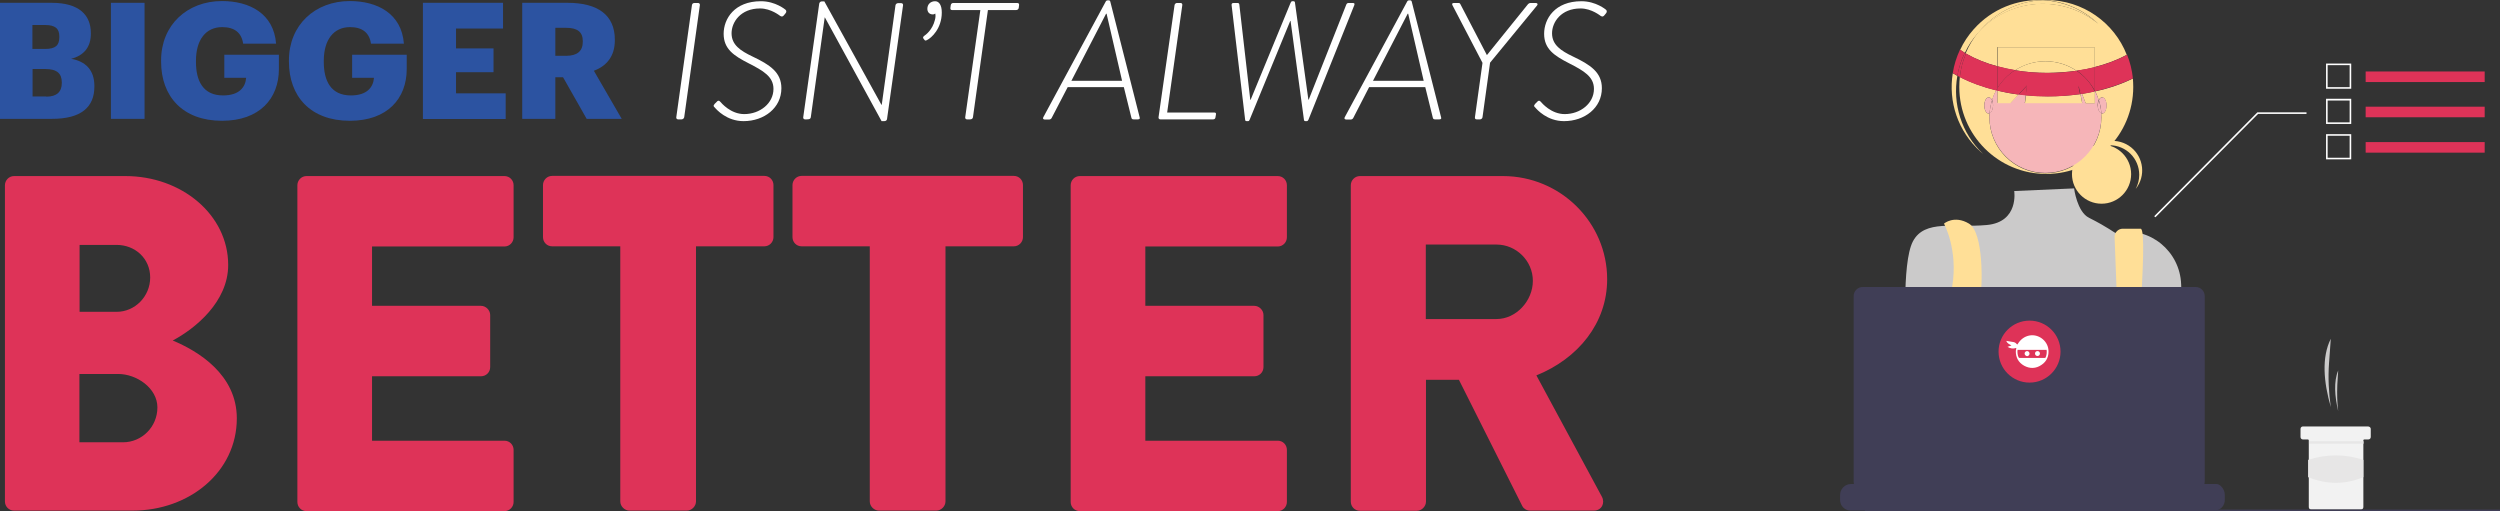 <?xml version="1.0" encoding="utf-8"?>
<!-- Generator: Adobe Illustrator 25.1.0, SVG Export Plug-In . SVG Version: 6.00 Build 0)  -->
<svg version="1.1" id="Layer_1" xmlns="http://www.w3.org/2000/svg" xmlns:xlink="http://www.w3.org/1999/xlink" x="0px" y="0px"
	 viewBox="0 0 1419.9 290.3" style="enable-background:new 0 0 1419.9 290.3;" xml:space="preserve">
<rect x="0" y="0" width="1419.9" height="290.3" fill="#333333" stroke="none"/>
<style type="text/css">
	.st0{fill:#CBCACA;}
	.st1{fill:#F2F2F2;}
	.st2{fill:#E7E6E6;}
	.st3{fill:#FFDF97;}
	.st4{fill:#DE3358;}
	.st5{fill:#403E56;}
	.st6{fill:#FFFFFF;}
	.st7{fill:none;}
	.st8{fill:#F6B6B9;}
	.st9{fill:#2C53A1;}
</style>
<g>
	<g>
		<path class="st0" d="M1323.8,231.2L1323.8,231.2c-1.2-8.3-1.6-16.7-1-25l1-13.8l0,0C1318.5,203,1319.7,216.9,1323.8,231.2
			L1323.8,231.2z"/>
		<path class="st0" d="M1328,233.5L1328,233.5c-0.6-4.9-0.7-9.9-0.5-14.9l0.5-8.2l0,0C1325.4,216.7,1326,225,1328,233.5z"/>
		<path class="st1" d="M1346.5,243.6v4.6c0,0.8-0.6,1.4-1.4,1.4h-2.3c-0.3,0-0.5,0.2-0.5,0.5c0,0,0,0,0,0V288c0,0.8-0.6,1.4-1.4,1.4
			h-28.2c-0.8,0-1.4-0.6-1.4-1.4v-37.9c0-0.3-0.2-0.5-0.5-0.5h-2.8c-0.8,0-1.4-0.6-1.4-1.4v-4.6c0-0.8,0.6-1.4,1.4-1.4c0,0,0,0,0,0
			h37C1345.9,242.3,1346.5,242.9,1346.5,243.6z"/>
		<rect x="1311.4" y="250.6" class="st2" width="31" height="1.4"/>
		<path class="st2" d="M1342.3,271c-10.4,4.3-20.8,4.3-31.4,0v-9.8c10.2-3.4,21.2-3.4,31.4,0V271z"/>
		<circle class="st3" cx="1193.6" cy="98.9" r="16.8"/>
		<path class="st3" d="M1198.2,82.5c9.3,0,16.8,7.5,16.8,16.8c0,2.8-0.7,5.5-2,8c5.8-7.3,4.6-17.8-2.6-23.6
			c-7.3-5.8-17.8-4.6-23.6,2.6c-0.6,0.8-1.2,1.6-1.7,2.5C1188.3,84.8,1193.1,82.5,1198.2,82.5z"/>
		<path class="st0" d="M1178,107l-34,1.5c0,0,2.8,17.6-15.6,19.3c-18.4,1.7-35.2-3.3-41.9,9.2s-3.8,57.3-3.8,57.3
			s12.6,45.2,22.6,51.9c10,6.7,97.9-2.5,97.9-2.5l36.8-46.5l-1.2-35.8c-0.7-18.7-17.7-32.8-36.1-29.3c-0.4,0.1-0.7,0.1-1.1,0.2
			c-0.5,0.1-4-3-15.1-8.6C1179.7,120.4,1178,107,1178,107z"/>
		<path class="st3" d="M1104.1,127c0,0,8.1,14.7,4.7,35.6s10.7,65.2,10.7,65.2l10-2.5c0,0-6.7-43.5-5-53.6c1.7-10,2.1-39.7-6.2-44.7
			C1109.9,122,1104.1,127,1104.1,127z"/>
		<path class="st3" d="M1201,134.7l3.5,92.7l6.7,4.2c0,0,9.6-101.7,4.6-101.7h-10.2c-2.5,0-4.6,2.1-4.6,4.6l0,0
			C1201,134.5,1201,134.6,1201,134.7z"/>
		<circle class="st4" cx="1124.1" cy="221.5" r="4.2"/>
		<circle class="st4" cx="1207.8" cy="225.7" r="4.2"/>
		<path class="st5" d="M1263.6,281.1v2.8c0,0.8-0.1,1.5-0.4,2.2c-0.1,0.3-0.3,0.6-0.4,0.9c-1.1,1.9-3.1,3-5.3,3h-206.3
			c-2.2,0-4.2-1.2-5.3-3c-0.2-0.3-0.3-0.6-0.4-0.9c-0.3-0.7-0.4-1.5-0.4-2.2v-2.8c0-3.4,2.8-6.2,6.2-6.2l0,0h11.9v-1.3
			c0-0.1,0.1-0.3,0.3-0.3l0,0h6.2c0.1,0,0.3,0.1,0.3,0.3v1.3h3.9v-1.3c0-0.1,0.1-0.3,0.3-0.3l0,0h6.2c0.1,0,0.3,0.1,0.3,0.3v1.3h3.9
			v-1.3c0-0.1,0.1-0.3,0.3-0.3l0,0h6.2c0.1,0,0.3,0.1,0.3,0.3v1.3h3.9v-1.3c0-0.1,0.1-0.3,0.3-0.3l0,0h6.2c0.1,0,0.3,0.1,0.3,0.3
			v1.3h3.9v-1.3c0-0.1,0.1-0.3,0.3-0.3l0,0h6.2c0.1,0,0.3,0.1,0.3,0.3v1.3h3.9v-1.3c0-0.1,0.1-0.3,0.3-0.3h0h6.2
			c0.1,0,0.3,0.1,0.3,0.3v1.3h3.9v-1.3c0-0.1,0.1-0.3,0.3-0.3l0,0h48.6c0.1,0,0.3,0.1,0.3,0.3l0,0v1.3h3.9v-1.3
			c0-0.1,0.1-0.3,0.3-0.3l0,0h6.2c0.1,0,0.3,0.1,0.3,0.3v1.3h3.9v-1.3c0-0.1,0.1-0.3,0.3-0.3l0,0h6.2c0.1,0,0.3,0.1,0.3,0.3l0,0v1.3
			h3.9v-1.3c0-0.1,0.1-0.3,0.3-0.3l0,0h6.2c0.1,0,0.3,0.1,0.3,0.3l0,0v1.3h3.9v-1.3c0-0.1,0.1-0.3,0.3-0.3l0,0h6.2
			c0.1,0,0.3,0.1,0.3,0.3v1.3h3.9v-1.3c0-0.1,0.1-0.3,0.3-0.3l0,0h6.2c0.1,0,0.3,0.1,0.3,0.3l0,0v1.3h3.9v-1.3
			c0-0.1,0.1-0.3,0.3-0.3l0,0h6.2c0.1,0,0.3,0.1,0.3,0.3l0,0v1.3h18.1C1260.9,274.9,1263.6,277.7,1263.6,281.1L1263.6,281.1z"/>
		<rect x="1059.2" y="289.4" class="st5" width="360.7" height="0.9"/>
		<path class="st5" d="M1247,163h-189c-2.9,0-5.2,2.3-5.2,5.2l0,0v105.3c0,2.9,2.3,5.2,5.2,5.2h189c2.9,0,5.2-2.3,5.2-5.2V168.2
			C1252.2,165.3,1249.9,163,1247,163L1247,163z"/>
		<circle class="st4" cx="1152.7" cy="199.7" r="17.6"/>
		<polygon class="st6" points="1224.2,123.4 1282.5,64.7 1310,64.7 1310,63.8 1282.1,63.8 1282,63.9 1223.5,122.8 		"/>
		<rect x="1343.6" y="40.6" class="st4" width="67.6" height="6"/>
		<path class="st6" d="M1335.4,50.4h-14.3V36.1h14.3V50.4z M1322,49.5h12.5V37H1322L1322,49.5z"/>
		<rect x="1343.6" y="60.6" class="st4" width="67.6" height="6"/>
		<path class="st6" d="M1335.4,70.4h-14.3V56.1h14.3V70.4z M1322,69.5h12.5V57.1H1322L1322,69.5z"/>
		<rect x="1343.6" y="80.7" class="st4" width="67.6" height="6"/>
		<path class="st6" d="M1335.4,90.5h-14.3V76.2h14.3V90.5z M1322,89.6h12.5V77.1H1322L1322,89.6z"/>
		<g>
			<path class="st6" d="M1145.2,197.6c-1.8,0.6-3.4,0.4-5-0.6c0.7-0.3,1.4-0.5,2.2-0.8c-1.1-0.7-2.4-1.1-2.9-2.6
				c1.2,0.2,2.4,0.4,3.6,0.6c0.9,0.1,1.7,0.4,2.3,1.2c0.3,0.4,0.5,0.2,0.7-0.2c1.5-2.4,3.6-4,6.3-4.6c5.1-1.1,10.3,2.6,11,7.8
				c0.4,3.7-0.8,6.8-4,8.9c-3.1,2.1-6.5,2.2-9.8,0.4c-3.2-1.8-4.8-4.7-4.7-8.4C1145,198.8,1145.1,198.3,1145.2,197.6z M1145.9,198.7
				c-0.2,1.5,0,3,0.6,4.3c0.1,0.1,0.4,0.3,0.6,0.3c1.6,0,3.1,0,4.7,0c3.1,0,6.3,0,9.4,0c0.2,0,0.5-0.1,0.6-0.2
				c0.6-1.4,0.8-2.8,0.6-4.4C1157,198.7,1151.5,198.7,1145.9,198.7z"/>
			<path class="st6" d="M1149.9,200.8c0-0.8,0.7-1.4,1.4-1.4c0.8,0,1.4,0.7,1.4,1.5c0,0.7-0.7,1.4-1.4,1.4
				C1150.6,202.2,1149.9,201.6,1149.9,200.8z"/>
			<path class="st6" d="M1155.8,200.8c0-0.8,0.6-1.4,1.4-1.4c0.8,0,1.4,0.6,1.4,1.4c0,0.8-0.6,1.4-1.4,1.4
				C1156.4,202.2,1155.8,201.6,1155.8,200.8z"/>
		</g>
		<path class="st7" d="M1123.4,18.8c-3.1,3.5-5.6,7.2-7.5,11.2c0.2,0.1,0.5,0.3,0.7,0.4c1.8-4.3,4.2-8.3,7.1-11.9
			C1123.5,18.6,1123.5,18.7,1123.4,18.8z"/>
		<path class="st3" d="M1162.1,0c-0.6,0-1.2,0-1.8,0c10.8,0.6,21.5,4.6,30.2,12.4c0.4,0.4,0.8,0.8,1.2,1.1
			c-20.4-16.9-50.5-14.7-68.2,4.9c-2.9,3.6-5.3,7.6-7.1,11.9c0.2,0.1,0.4,0.2,0.5,0.3c5.1,2.9,11,5.3,17.4,7V26.8h55.3v11.3
			c6.7-1.7,12.9-4,18.3-7C1200.8,12.9,1183,0,1162.1,0z"/>
		<path class="st3" d="M1192,56.9c0.5-1,1.1-1.6,1.9-1.6c1.4,0,2.5,2.1,2.5,4.6c0,2.5-1.1,4.6-2.5,4.6c-0.2,0-0.3,0-0.5-0.1
			c0,0.7,0.1,1.4,0.1,2.2c0,17.6-14.2,31.8-31.8,31.8s-31.8-14.2-31.8-31.8c0-0.7,0-1.5,0.1-2.2c-0.2,0.1-0.3,0.1-0.5,0.1
			c-1.4,0-2.5-2.1-2.5-4.6c0-2.5,1.1-4.6,2.5-4.6c0.8,0,1.5,0.6,1.9,1.6c0.6-1.9,1.4-3.8,2.4-5.6c-7.6-1.9-14.6-4.4-20.7-7.6
			c-0.2,1.9-0.3,3.7-0.3,5.7c0,27.3,22.1,49.4,49.4,49.4c27.3,0,49.4-22.1,49.4-49.4c0-1.6-0.1-3.3-0.2-4.8
			c-6.3,3.1-13.5,5.6-21.4,7.3C1190.8,53.5,1191.5,55.2,1192,56.9z"/>
		<path class="st3" d="M1123.4,18.8c0.1-0.1,0.2-0.2,0.3-0.3c8.7-10.8,21.9-17.9,36.8-18.4c-14.5-0.7-29.1,4.8-39.5,16.5
			c-3.2,3.6-5.8,7.5-7.7,11.7c0.9,0.6,1.8,1.2,2.7,1.7C1117.8,26,1120.3,22.2,1123.4,18.8z"/>
		<path class="st3" d="M1125,86.3c0.4,0.4,0.9,0.7,1.3,1.1c-12.4-11.8-17.4-28.6-14.6-44.3c-0.9-0.5-1.8-1-2.6-1.5
			C1106.5,57.6,1111.9,74.6,1125,86.3z"/>
		<path class="st3" d="M1191.8,13.6c-0.4-0.4-0.8-0.8-1.2-1.1c-8.7-7.7-19.4-11.8-30.2-12.4c-14.9,0.5-28.1,7.6-36.8,18.4
			C1141.4-1.1,1171.4-3.3,1191.8,13.6z"/>
		<path class="st8" d="M1189.8,58.6h-5.2l-2.1-5.4c-0.3,0-0.6,0.1-0.9,0.1l1,5.2H1150l0.6-4.5c-1.4-0.1-2.7-0.3-4.1-0.5l-4.6,4.9
			h-7.4v-7.1c-0.2-0.1-0.5-0.1-0.7-0.2c-1,1.8-1.8,3.6-2.4,5.6c0.4,0.8,0.6,1.8,0.6,3c0,2.2-0.9,4.1-2,4.5c0,0.7-0.1,1.4-0.1,2.2
			c0,17.6,14.2,31.8,31.8,31.8s31.8-14.2,31.8-31.8c0-0.7,0-1.5-0.1-2.2c-1.1-0.4-2-2.3-2-4.5c0-1.1,0.2-2.2,0.6-3
			c-0.6-1.8-1.3-3.4-2.1-5c-0.1,0-0.1,0-0.2,0V58.6z"/>
		<path class="st3" d="M1134.5,26.8v10.9c3.2,0.9,6.5,1.6,10,2.2c5-3.2,10.9-5.1,17.2-5.1c6.6,0,12.7,2,17.7,5.4
			c3.6-0.5,7-1.2,10.3-2V26.8H1134.5z"/>
		<path class="st3" d="M1141.9,58.6l4.6-4.9c-4.1-0.5-8.1-1.3-12-2.2v7.1H1141.9z"/>
		<path class="st3" d="M1189.8,58.6v-6.7c-2.4,0.5-4.8,1-7.3,1.4l2.1,5.4H1189.8z"/>
		<path class="st3" d="M1182.6,58.6l-1-5.2c-5.9,0.9-12.1,1.3-18.5,1.3c-4.2,0-8.4-0.2-12.4-0.6l-0.6,4.5H1182.6z"/>
		<path class="st3" d="M1179.4,40.2c-5.1-3.4-11.2-5.4-17.7-5.4c-6.4,0-12.3,1.9-17.2,5.1c5.9,1,12.1,1.5,18.5,1.5
			C1168.6,41.3,1174.1,40.9,1179.4,40.2z"/>
		<path class="st8" d="M1129.5,55.3c-1.4,0-2.5,2.1-2.5,4.6c0,2.5,1.1,4.6,2.5,4.6c0.2,0,0.3,0,0.5-0.1c0.2-2.6,0.7-5.1,1.4-7.5
			C1131,55.9,1130.3,55.3,1129.5,55.3z"/>
		<path class="st8" d="M1132,59.9c0-1.1-0.2-2.2-0.6-3c-0.8,2.4-1.2,4.9-1.4,7.5C1131.1,64,1132,62.1,1132,59.9z"/>
		<path class="st8" d="M1194,64.5c1.4,0,2.5-2.1,2.5-4.6c0-2.5-1.1-4.6-2.5-4.6c-0.8,0-1.5,0.6-1.9,1.6c0.8,2.4,1.2,4.9,1.4,7.5
			C1193.6,64.5,1193.8,64.5,1194,64.5z"/>
		<path class="st8" d="M1193.5,64.4c-0.2-2.6-0.7-5.1-1.4-7.5c-0.4,0.8-0.6,1.8-0.6,3C1191.4,62.1,1192.3,64,1193.5,64.4z"/>
		<path class="st4" d="M1115.9,30c-2,4.2-3.4,8.6-4.2,13c0.5,0.3,0.9,0.5,1.4,0.8c0.5-4.7,1.7-9.2,3.5-13.4
			C1116.3,30.2,1116.1,30.1,1115.9,30z"/>
		<path class="st4" d="M1189.8,38.1v13.4c0.1,0.1,0.1,0.2,0.2,0.3c7.8-1.7,15-4.2,21.4-7.3c-0.5-4.7-1.6-9.2-3.3-13.4
			C1202.6,34.1,1196.5,36.4,1189.8,38.1z"/>
		<path class="st4" d="M1134.5,50.1V37.7c-6.4-1.7-12.3-4.1-17.4-7c-0.2-0.1-0.4-0.2-0.5-0.3c-1.8,4.2-3,8.7-3.5,13.4
			c6.1,3.2,13.1,5.7,20.7,7.6C1134,50.9,1134.3,50.5,1134.5,50.1z"/>
		<path class="st4" d="M1113.2,28.2c-2,4.3-3.4,8.7-4.1,13.3c0.8,0.5,1.7,1,2.6,1.5c0.8-4.5,2.2-8.9,4.2-13
			C1114.9,29.4,1114,28.8,1113.2,28.2z"/>
		<path class="st4" d="M1151.3,48.6l-4.8,5.1c1.3,0.2,2.7,0.3,4.1,0.5L1151.3,48.6z"/>
		<path class="st4" d="M1180.6,48.6l1,4.8c0.3,0,0.6-0.1,0.9-0.1L1180.6,48.6z"/>
		<path class="st4" d="M1134.5,50.1c-0.3,0.4-0.5,0.8-0.7,1.3c0.2,0.1,0.5,0.1,0.7,0.2V50.1z"/>
		<path class="st4" d="M1189.9,51.9c-0.1-0.1-0.1-0.2-0.2-0.3v0.4C1189.8,51.9,1189.9,51.9,1189.9,51.9z"/>
		<path class="st4" d="M1189.8,51.6V38.1c-3.3,0.8-6.8,1.5-10.3,2C1183.8,43.1,1187.3,47,1189.8,51.6z"/>
		<path class="st4" d="M1144.5,39.8c-3.4-0.6-6.8-1.3-10-2.2v12.4C1137,46,1140.4,42.5,1144.5,39.8z"/>
		<path class="st4" d="M1179.4,40.2c-5.3,0.8-10.8,1.2-16.5,1.2c-6.4,0-12.6-0.5-18.5-1.5c-4.1,2.6-7.5,6.1-10,10.2v1.4
			c3.8,0.9,7.8,1.6,12,2.2l4.8-5.1l-0.7,5.6c4,0.4,8.2,0.6,12.4,0.6c6.4,0,12.6-0.5,18.5-1.3l-1-4.8l1.9,4.7
			c2.5-0.4,4.9-0.8,7.3-1.4v-0.4C1187.3,47,1183.8,43.1,1179.4,40.2z"/>
	</g>
	<g>
		<g>
			<g>
				<path class="st9" d="M0,1.6h29.4c15.6,0,22.2,7,22.2,17.2v0.4c0,7.4-3.8,12.3-11.2,14.2c8.1,1.4,13.2,6.3,13.2,15.4v0.4
					c0,11.8-7.7,18.3-24,18.3H0V1.6z M25.6,27.8c5.9,0,8.1-2,8.1-6.7v-0.4c0-4.5-2.4-6.5-8.1-6.5h-7.2v13.6H25.6z M26.3,54.9
					c6,0,8.8-2.8,8.8-7.7v-0.4c0-5-2.7-7.6-9.3-7.6h-7.3v15.6H26.3z"/>
				<path class="st9" d="M63,1.6h19.1v65.9H63V1.6z"/>
				<path class="st9" d="M91.5,35v-0.7c0-20.1,14.8-33.7,34.6-33.7c15.6,0,29.4,7.1,30.7,24.2h-18.7c-0.9-6.2-4.9-9.4-11.9-9.4
					c-9.3,0-14.9,7.2-14.9,19.1v0.7c0,10.7,4,19,15.4,19c9.2,0,12.7-4.7,13.1-10h-12.4V31.1h31v8.1c0,16.8-11,29.4-32.3,29.4
					C103.7,68.6,91.5,54.7,91.5,35z"/>
				<path class="st9" d="M164.1,35v-0.7c0-20.1,14.8-33.7,34.6-33.7c15.6,0,29.4,7.1,30.7,24.2h-18.7c-0.9-6.2-4.9-9.4-11.9-9.4
					c-9.3,0-14.9,7.2-14.9,19.1v0.7c0,10.7,4,19,15.4,19c9.2,0,12.7-4.7,13.1-10H200V31.1h31v8.1c0,16.8-11,29.4-32.3,29.4
					C176.3,68.6,164.1,54.7,164.1,35z"/>
				<path class="st9" d="M240.2,1.6h45.5v14.6H259v11.3h21.3V41H259v12h28.2v14.6h-47V1.6z"/>
				<path class="st9" d="M296.6,1.6h25.8c17.2,0,26.8,7,26.8,20.9v0.4c0,9.4-5,14.7-11.9,17.3l15.8,27.3h-19.9l-13.4-23.6h-4.4v23.6
					h-18.8V1.6z M321.5,31.7c6.4,0,9.5-2.7,9.5-8v-0.4c0-5.3-3.3-7.5-9.4-7.5h-6.2v15.9H321.5z"/>
			</g>
		</g>
		<g>
			<path class="st6" d="M393,2.9c0.1-0.7,0.6-1.2,1.4-1.2h2.1c0.7,0,1.1,0.6,1,1.2l-8.9,63.7c-0.2,0.8-0.9,1.2-1.5,1.2h-2
				c-0.7,0-1.1-0.6-1-1.2L393,2.9z"/>
			<path class="st6" d="M405.9,59l1.1-1.1c0.7-0.9,1.4-0.9,2-0.2c0.8,0.9,6,7.1,13.7,7.1c8.9,0,16.6-6.1,16.6-14.3
				c0-7-5.8-10.3-14.2-14.6c-8.2-4.2-14.1-8-14.1-16.7c0-8.5,6.1-18.5,21.2-18.5c8.3,0,13.9,4.8,13.9,4.8c0.3,0.3,0.9,0.9,0.1,2
				l-0.9,1.1c-0.6,0.8-1.2,1-2.1,0.5C443,9,438,4.8,431.7,4.8c-11.1,0-16.2,7.8-16.2,14.1c0,6.6,5,9.9,11.9,13.2
				c9.9,4.7,16.4,9,16.4,18c0,11.2-9.8,18.7-21.5,18.7c-9.6,0-15.4-6.6-16.4-7.8C405.4,60.6,404.9,60.1,405.9,59z"/>
			<path class="st6" d="M465.3,2c0.2-0.8,0.8-1.2,1.5-1.2h1.4l32.4,58.7h0.2l7.8-56.5c0.1-0.7,0.8-1.2,1.4-1.2h1.9
				c0.7,0,1.1,0.6,1,1.2l-9.1,64.6c-0.1,0.9-0.9,1.2-1.6,1.2h-1.5L468.5,9.9h-0.1l-7.9,56.7c-0.2,1.2-1.4,1.2-2.4,1.2h-0.9
				c-0.7,0-1.1-0.6-1-1.2L465.3,2z"/>
			<path class="st6" d="M524.4,21.8c-0.3-0.5-0.1-1,0.6-1.5c0.6-0.4,4.6-3.2,6-9c0.4-1.4,0.4-2.6,0.2-3.6c-0.4,0.3-0.9,0.5-1.3,0.5
				c-2.2,0-3.2-1.5-3.2-3.2c0-2.6,1.9-4.3,4.4-4.3c2.2,0,3.8,2.1,3.8,6.4c0,9.2-6,14.5-8.3,15.6c-0.7,0.4-1.2,0.5-1.5,0L524.4,21.8z
				"/>
			<path class="st6" d="M556.8,5.7h-16.1c-0.9,0-1-0.6-0.9-1.4l0.2-1.4c0.1-0.8,0.8-1.2,1.3-1.2h36.5c0.8,0,1.1,0.6,1,1.2l-0.2,1.6
				c-0.1,0.7-0.7,1.2-1.4,1.2h-16.1l-8.5,60.9c-0.1,0.7-0.7,1.2-1.6,1.2h-1.8c-0.7,0-1.1-0.6-1-1.2L556.8,5.7z"/>
			<path class="st6" d="M593.1,67.8c-0.7,0-0.9-0.6-0.5-1.3L628,0.9c0.2-0.4,0.5-0.7,1.2-0.7h0.3c0.5,0,0.9,0,1.1,0.7l16.7,65.8
				c0.2,0.6,0,1.1-1,1.1h-2.5c-0.9,0-1.1-0.5-1.2-0.9l-4.3-17.4h-31.9L597.3,67c-0.2,0.4-0.7,0.9-1.5,0.9H593.1z M637.3,45.9
				l-8.8-38.1c-0.2,0-0.2,0-0.3,0l-19.7,38.1H637.3z"/>
			<path class="st6" d="M667.1,2.9c0.1-0.7,0.8-1.2,1.3-1.2h2.2c0.6,0,1,0.6,0.9,1.2l-8.6,61h26.7c1.1,0,1.1,0.6,1,1.2l-0.3,1.7
				c-0.1,0.7-0.7,1-1.3,1h-30c-0.7,0-1.1-0.6-1-1.2L667.1,2.9z"/>
			<path class="st6" d="M699.5,2.9c-0.1-0.9,0.4-1.2,1.2-1.2h2.3c0.6,0,0.9,0.5,0.9,1l6.2,54c0.1,0,0.2,0,0.2,0L733,1.6
				c0.3-0.6,0.5-0.9,1-0.9h0.6c0.6,0,0.9,0.3,0.9,0.9l7.6,55c0,0,0.1,0,0.2,0l21.3-53.9c0.2-0.6,0.7-1,1.2-1h2.5
				c0.9,0,1.2,0.3,0.9,1.2l-26.1,65.2c-0.2,0.4-0.5,0.7-0.9,0.7h-0.7c-0.6,0-0.8-0.2-0.9-0.7L733,11.9c-0.1,0-0.1,0-0.2,0
				l-23.1,56.2c-0.2,0.5-0.4,0.7-0.9,0.7h-0.7c-0.6,0-0.9-0.3-0.9-0.7L699.5,2.9z"/>
			<path class="st6" d="M764.3,67.8c-0.7,0-0.9-0.6-0.5-1.3l35.4-65.6c0.2-0.4,0.5-0.7,1.2-0.7h0.3c0.5,0,0.9,0,1.1,0.7l16.7,65.8
				c0.2,0.6,0,1.1-1,1.1h-2.5c-0.9,0-1.1-0.5-1.2-0.9l-4.3-17.4h-31.9L768.6,67c-0.2,0.4-0.7,0.9-1.5,0.9H764.3z M808.6,45.9
				l-8.8-38.1c-0.2,0-0.2,0-0.3,0l-19.7,38.1H808.6z"/>
			<path class="st6" d="M842,35.7L824.9,2.9c-0.4-0.8,0-1.2,0.9-1.2h2.6c0.7,0,0.9,0.4,1,0.6l15.1,29l23.4-29
				c0.4-0.4,0.9-0.6,1.3-0.6h3.1c0.9,0,1.3,0.7,0.7,1.4l-26.7,32.5l-4.3,31c-0.1,0.7-0.8,1.2-1.4,1.2h-1.9c-0.7,0-1.1-0.4-1-1.2
				L842,35.7z"/>
			<path class="st6" d="M871.9,59l1.1-1.1c0.7-0.9,1.4-0.9,2-0.2c0.8,0.9,6,7.1,13.7,7.1c8.9,0,16.6-6.1,16.6-14.3
				c0-7-5.8-10.3-14.2-14.6c-8.2-4.2-14.1-8-14.1-16.7c0-8.5,6.1-18.5,21.2-18.5c8.3,0,13.9,4.8,13.9,4.8c0.3,0.3,0.9,0.9,0.1,2
				l-0.9,1.1c-0.6,0.8-1.2,1-2.1,0.5C909,9,904,4.8,897.7,4.8c-11.1,0-16.2,7.8-16.2,14.1c0,6.6,5,9.9,11.9,13.2
				c9.9,4.7,16.4,9,16.4,18c0,11.2-9.8,18.7-21.5,18.7c-9.6,0-15.4-6.6-16.4-7.8C871.4,60.6,870.9,60.1,871.9,59z"/>
		</g>
		<g>
			<path class="st4" d="M2.8,105.2c0-2.7,2.2-5.2,5.2-5.2h63.2c32,0,58.4,22,58.4,50.5c0,20.9-18.7,36.1-31.5,42.9
				c14.4,6,36.4,19.3,36.4,44.2c0,30.4-26.9,52.4-59.2,52.4H8c-3,0-5.2-2.4-5.2-5.2V105.2z M66.3,177.1c10.3,0,19-8.7,19-19.5
				c0-10.9-8.7-18.5-19-18.5H45.2v38H66.3z M69.9,251.2c10.6,0,19.5-8.7,19.5-19.8c0-10.9-11.7-19-22.3-19h-22v38.8H69.9z"/>
			<path class="st4" d="M168.9,105.2c0-2.7,2.2-5.2,5.2-5.2h112.4c3,0,5.2,2.4,5.2,5.2v29.6c0,2.7-2.2,5.2-5.2,5.2h-75.2v33.7h61.9
				c2.7,0,5.2,2.4,5.2,5.2v29.6c0,3-2.4,5.2-5.2,5.2h-61.9v36.6h75.2c3,0,5.2,2.4,5.2,5.2v29.6c0,2.7-2.2,5.2-5.2,5.2H174.1
				c-3,0-5.2-2.4-5.2-5.2V105.2z"/>
			<path class="st4" d="M352.4,139.9h-38.8c-3,0-5.2-2.4-5.2-5.2v-29.6c0-2.7,2.2-5.2,5.2-5.2h120.5c3,0,5.2,2.4,5.2,5.2v29.6
				c0,2.7-2.2,5.2-5.2,5.2h-38.8v144.9c0,2.7-2.4,5.2-5.2,5.2h-32.6c-2.7,0-5.2-2.4-5.2-5.2V139.9z"/>
			<path class="st4" d="M494.1,139.9h-38.8c-3,0-5.2-2.4-5.2-5.2v-29.6c0-2.7,2.2-5.2,5.2-5.2h120.5c3,0,5.2,2.4,5.2,5.2v29.6
				c0,2.7-2.2,5.2-5.2,5.2H537v144.9c0,2.7-2.4,5.2-5.2,5.2h-32.6c-2.7,0-5.2-2.4-5.2-5.2V139.9z"/>
			<path class="st4" d="M608.1,105.2c0-2.7,2.2-5.2,5.2-5.2h112.4c3,0,5.2,2.4,5.2,5.2v29.6c0,2.7-2.2,5.2-5.2,5.2h-75.2v33.7h61.9
				c2.7,0,5.2,2.4,5.2,5.2v29.6c0,3-2.4,5.2-5.2,5.2h-61.9v36.6h75.2c3,0,5.2,2.4,5.2,5.2v29.6c0,2.7-2.2,5.2-5.2,5.2H613.3
				c-3,0-5.2-2.4-5.2-5.2V105.2z"/>
			<path class="st4" d="M767.2,105.2c0-2.7,2.2-5.2,5.2-5.2h81.2c32.6,0,59.2,26.3,59.2,58.6c0,25-16.6,45.1-40.2,54.6l37.2,68.9
				c1.9,3.5,0,7.9-4.6,7.9H869c-2.2,0-3.8-1.4-4.3-2.4l-36.1-71.9h-18.7v69.2c0,2.7-2.4,5.2-5.2,5.2h-32.3c-3,0-5.2-2.4-5.2-5.2
				V105.2z M850,181.2c11.1,0,20.6-10.3,20.6-21.7c0-11.4-9.5-20.6-20.6-20.6h-40.2v42.3H850z"/>
		</g>
	</g>
</g>
<g>
</g>
<g>
</g>
<g>
</g>
<g>
</g>
<g>
</g>
<g>
</g>
</svg>

